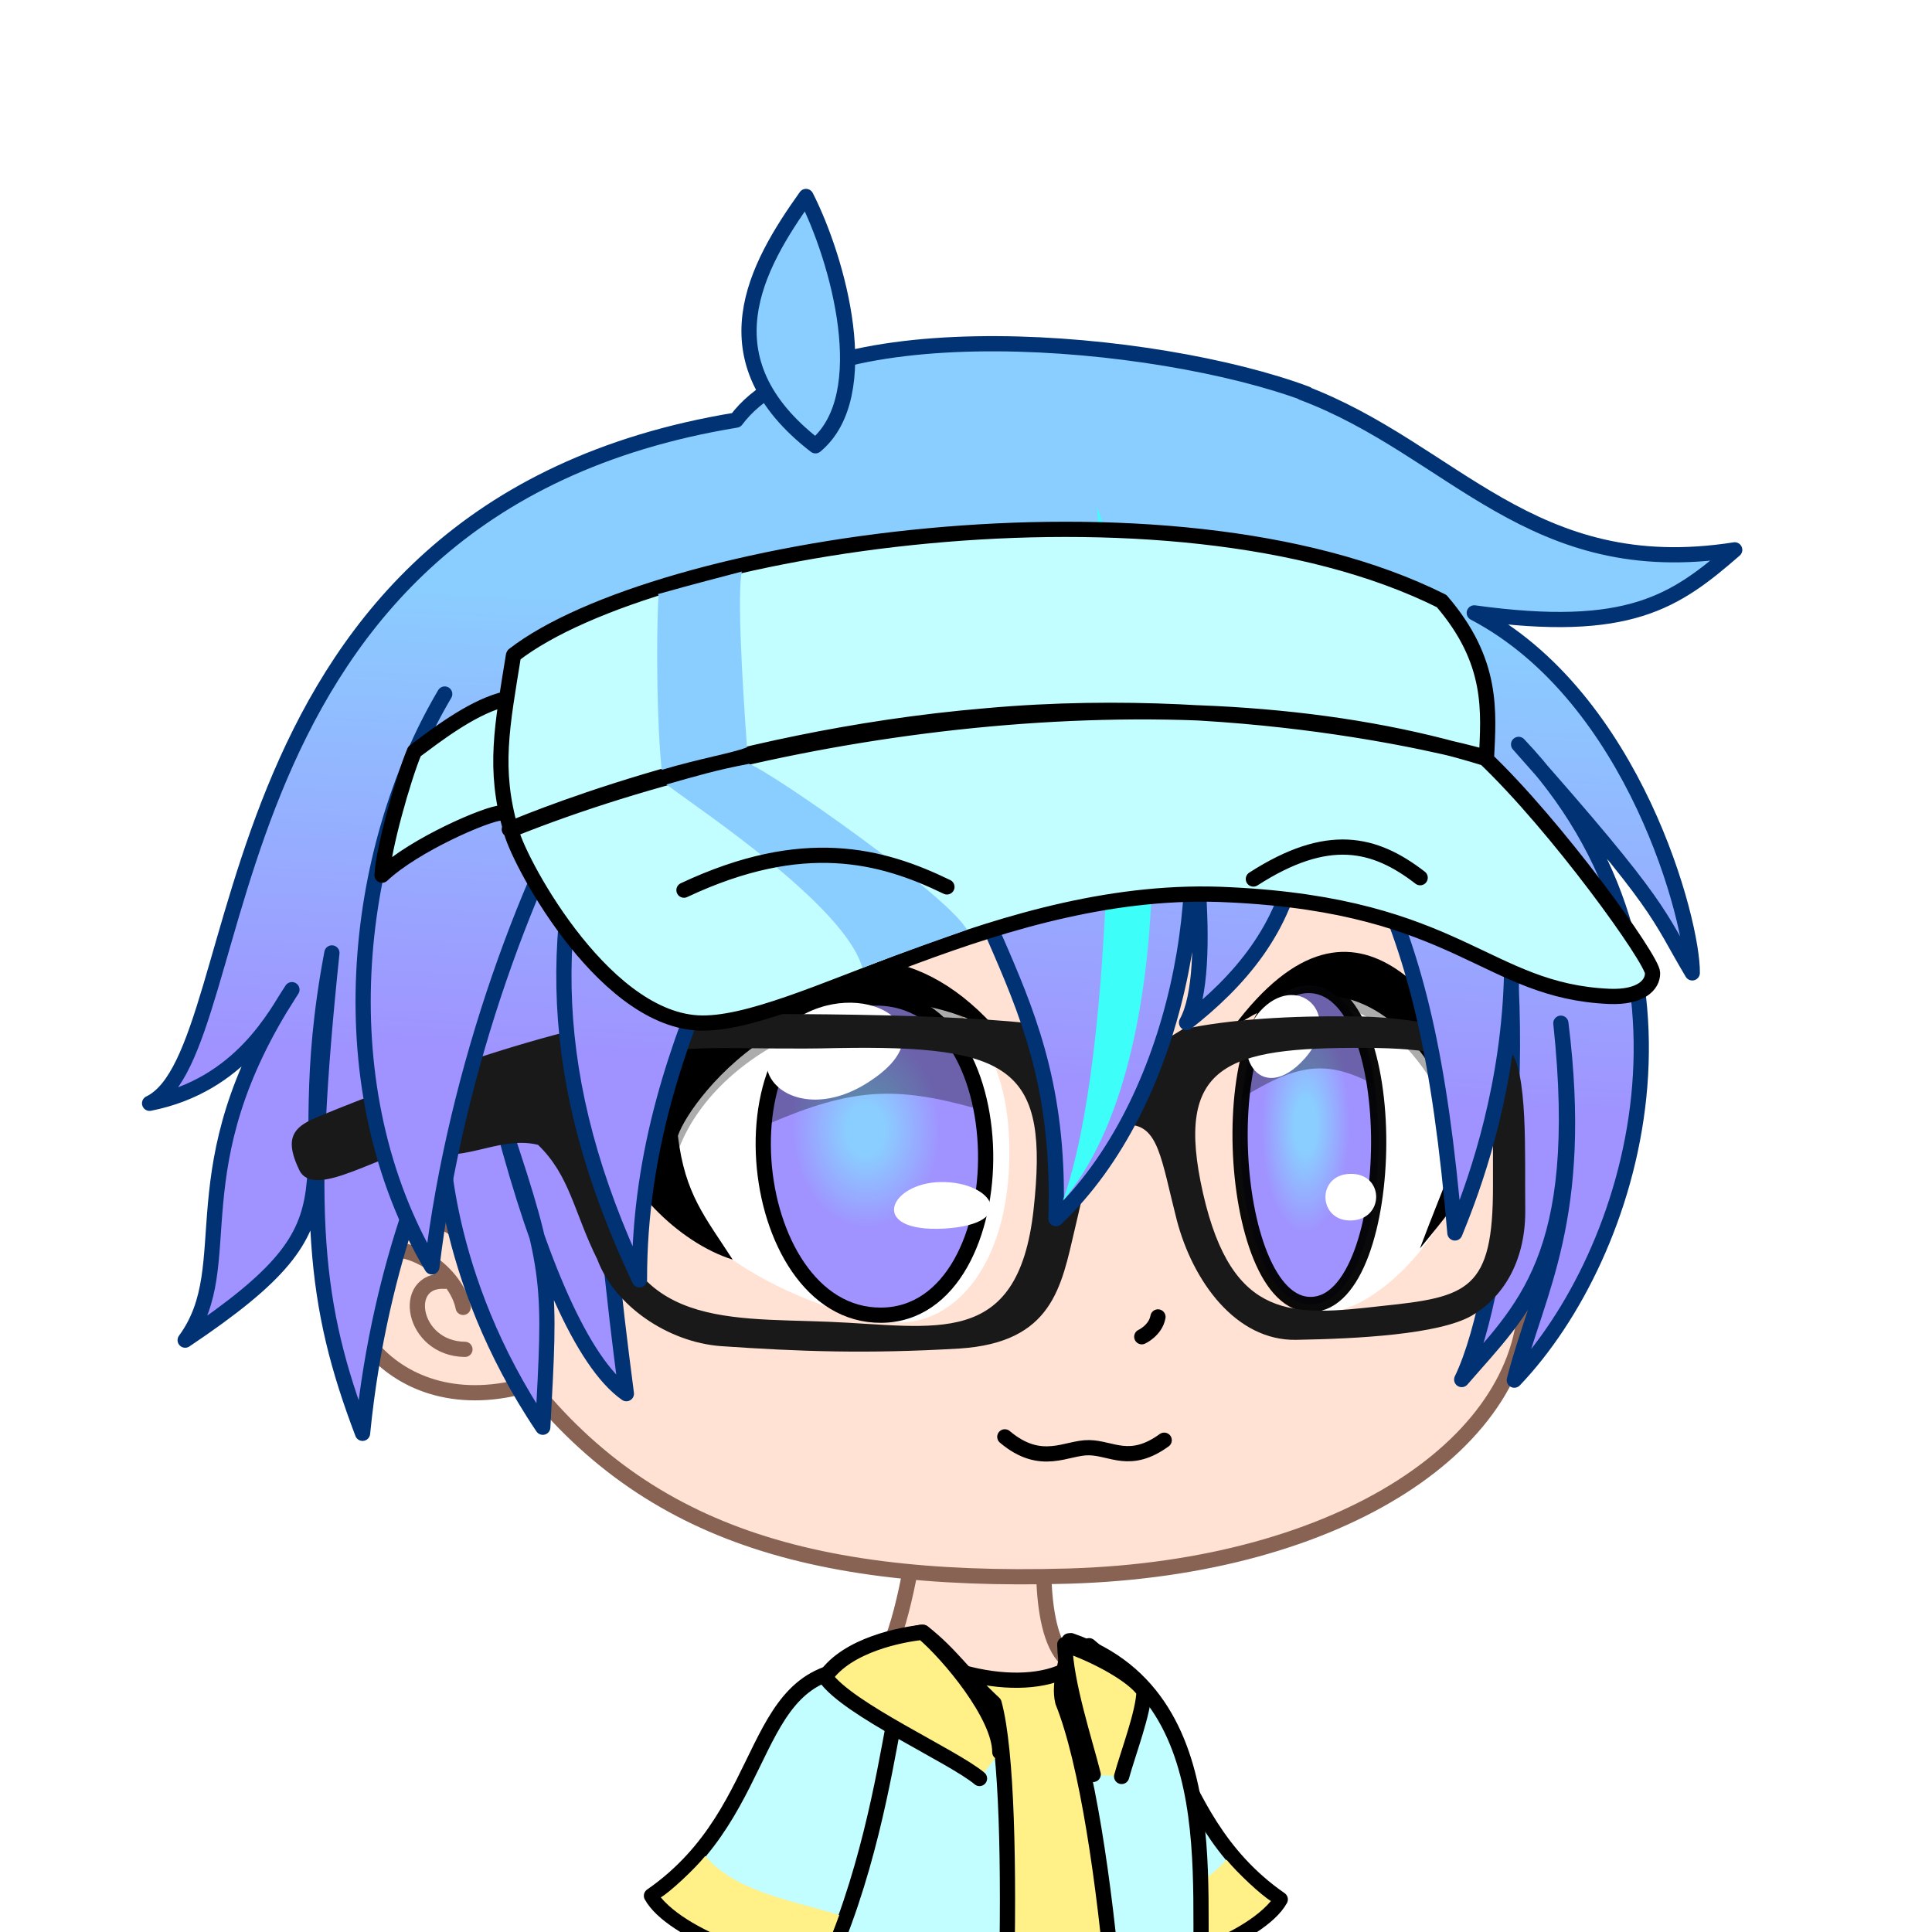 <?xml version="1.0" encoding="UTF-8" standalone="no"?>
<!-- Created with Inkscape (http://www.inkscape.org/) -->

<svg
   inkscape:export-ydpi="180"
   inkscape:export-xdpi="180"
   inkscape:export-filename="nait-wink.pdf"
   sodipodi:docname="nait-csshax.svg"
   inkscape:version="1.4.2 (ebf0e940d0, 2025-05-08)"
   id="canvas"
   style="overflow: hidden; max-width: 100%; max-height: 100vw;"
   version="1.1"
   viewBox="0 0 126.938 126.938"
   height="480"
   width="480"
   xml:space="preserve"
   xmlns:inkscape="http://www.inkscape.org/namespaces/inkscape"
   xmlns:sodipodi="http://sodipodi.sourceforge.net/DTD/sodipodi-0.dtd"
   xmlns:xlink="http://www.w3.org/1999/xlink"
   xmlns="http://www.w3.org/2000/svg"
   xmlns:svg="http://www.w3.org/2000/svg"
   xmlns:rdf="http://www.w3.org/1999/02/22-rdf-syntax-ns#"
   xmlns:cc="http://creativecommons.org/ns#"><sodipodi:namedview
     id="namedview7"
     pagecolor="#ffffff"
     bordercolor="#000000"
     borderopacity="0.25"
     inkscape:showpageshadow="2"
     inkscape:pageopacity="0"
     inkscape:pagecheckerboard="0"
     inkscape:deskcolor="#d1d1d1"
     inkscape:document-units="mm"
     showgrid="false"
     inkscape:zoom="2"
     inkscape:cx="283.25"
     inkscape:cy="255"
     inkscape:window-width="1920"
     inkscape:window-height="1020"
     inkscape:window-x="0"
     inkscape:window-y="0"
     inkscape:window-maximized="1"
     inkscape:current-layer="head"
     showguides="true" /><defs
     id="defs2"><linearGradient
       inkscape:collect="always"
       id="linearGradient1087"><stop
         style="stop-color:#8aceff;stop-opacity:1;"
         offset="0.2"
         id="stop1083" /><stop
         style="stop-color:#a092ff;stop-opacity:1;"
         offset="0.8"
         id="stop1085" /></linearGradient><linearGradient
       inkscape:collect="always"
       xlink:href="#linearGradient1087"
       id="linearGradient901"
       x1="105.9"
       y1="94.5"
       x2="105.5"
       y2="148.5"
       gradientUnits="userSpaceOnUse"
       gradientTransform="matrix(0.733,0.032,-0.039,0.733,-3.466,-14.529)" /><linearGradient
       inkscape:collect="always"
       xlink:href="#linearGradient1087"
       id="linearGradient1033"
       x1="105.9"
       y1="94"
       x2="105.2"
       y2="146.8"
       gradientUnits="userSpaceOnUse"
       gradientTransform="matrix(0.739,0.033,-0.033,0.739,-4.94,-14.684)" /><radialGradient
       inkscape:collect="always"
       xlink:href="#linearGradient1087"
       id="radialGradient1102"
       cx="98.5"
       cy="88"
       fx="98.5"
       fy="88"
       r="7.5"
       gradientTransform="matrix(0.83,0,0,1.1,-20.183,-10.368)"
       gradientUnits="userSpaceOnUse" /><radialGradient
       inkscape:collect="always"
       xlink:href="#linearGradient1087"
       id="radialGradient1104"
       cx="129.8"
       cy="88"
       fx="129.8"
       fy="88"
       r="4.5"
       gradientTransform="matrix(0.827,-6.7223864e-4,-0.05,2.003,-12.108,-89.488)"
       gradientUnits="userSpaceOnUse" /></defs><ellipse
     style="display:none;fill:#000000;fill-opacity:0.5;fill-rule:nonzero;stroke:none;stroke-width:1;stroke-linecap:round;stroke-linejoin:round;stroke-opacity:1"
     id="path677"
     cx="70.609"
     cy="209.055"
     rx="26.929"
     ry="6.077"
     inkscape:label="shadow" /><g
     inkscape:label="nait"
     inkscape:groupmode="layer"
     id="nait"
     style="fill-rule:nonzero;stroke-linecap:round;stroke-linejoin:round;stroke-opacity:1"><g
       id="layer-body"
       inkscape:label="body"
       inkscape:groupmode="layer"
       inkscape:transform-center-x="12.114367"
       inkscape:transform-center-y="-51.320182"
       style="stroke-width:0.749;stroke-dasharray:none"
       transform="matrix(1.334,0,0,1.334,-25.632,-47.861)">
      <style
   id="style1">
        #arm-2 { transition-property:transform;transition-timing-function:cubic-bezier(.22,.61,.36,1);transition-delay:0.3s;transition-duration:0.5s;transform-origin: 57% 95.5%;transform: rotate(-90deg); }
        #canvas:hover #arm-2 {transform: rotate(-169.5deg);}
        #nait:active #arm-2 {transform:rotate(-90deg);}
      </style>
      <g
   id="arm-2"
   inkscape:label="arm-2"
   transform="rotate(-83.342,71.816,119.546)"
   style="fill-rule:nonzero;stroke-width:0.749;stroke-linecap:round;stroke-linejoin:round;stroke-dasharray:none;stroke-opacity:1"
   inkscape:transform-center-x="-16.79553"
   inkscape:transform-center-y="20.069778"><use
     x="0"
     y="0"
     xlink:href="#arm"
     inkscape:transform-center-x="-6.6"
     inkscape:transform-center-y="11"
     id="use2036"
     style="display:inline;fill-rule:nonzero;stroke-width:0.751;stroke-linecap:round;stroke-linejoin:round;stroke-dasharray:none;stroke-opacity:1"
     transform="matrix(-0.19,-0.98,-0.98,0.19,201.521,158.378)"
     inkscape:label="arm-upper-2" /><use
     x="0"
     y="0"
     xlink:href="#path1995"
     inkscape:transform-center-x="-5.5584194"
     inkscape:transform-center-y="-6.8902361"
     id="use2038"
     style="display:inline;fill-rule:nonzero;stroke-width:0.759;stroke-linecap:round;stroke-linejoin:round;stroke-dasharray:none;stroke-opacity:1"
     transform="matrix(-0.335,-0.929,-0.929,0.335,201.535,136.759)"
     inkscape:label="arm-lower-2" /><path
     id="path2199"
     style="display:inline;fill:#ffe2d4;fill-opacity:1;fill-rule:nonzero;stroke:#886353;stroke-width:0.749;stroke-linecap:round;stroke-linejoin:round;stroke-dasharray:none;stroke-opacity:1"
     d="m 49.102,144.037 c -1.032,1.261 -3.612,2.082 -4.349,1.154 -0.744,-0.854 1.21,-1.818 2.381,-2.094 m 3.197,-1.705 c -0.405,2.137 -4.504,7.474 -5.49,8.113 -2.202,-0.275 -0.185,-2.935 0.323,-3.875 -0.169,0.018 -0.398,-0.255 -0.553,-0.319 -0.691,0.685 -1.847,2.173 -2.593,2.042 -1.36,-1.008 -0.075,-2.549 1.58,-4.164 -0.575,-1.737 -0.11,-3.32 3.774,-5.19"
     sodipodi:nodetypes="cscccccccc"
     inkscape:transform-center-x="-15.949174"
     inkscape:transform-center-y="-16.41894" /></g>
      <style
   id="style2">
        #sleeve-2 { transition-property:transform;transition-timing-function:cubic-bezier(.22,.61,.36,1);transition-duration:0.5s;transition-delay:0.3s;transform-origin: 58% 93.5%;transform: rotate(0deg); }
        #canvas:hover #sleeve-2 {transform:rotate(-90deg);}
        #nait:active #sleeve-2 {transform:rotate(0deg);}
      </style>
      <g
   id="sleeve-2"
   inkscape:label="sleeve-2"
   inkscape:transform-center-x="-11.651132"
   inkscape:transform-center-y="15.62497"
   transform="rotate(-4.342,75.644,98.413)"
   style="display:inline;stroke-width:0.749;stroke-dasharray:none"><use
     x="0"
     y="0"
     xlink:href="#g2027"
     id="use2045"
     style="fill-rule:nonzero;stroke-width:0.749;stroke-linecap:round;stroke-linejoin:round;stroke-dasharray:none;stroke-opacity:1"
     inkscape:label="sleeve-upper-2"
     transform="matrix(-1,0,0,1,133.571,0.178)"
     inkscape:transform-center-x="-7.3"
     inkscape:transform-center-y="8" /><use
     x="0"
     y="0"
     xlink:href="#g2031"
     id="use2043"
     style="display:inline;fill-rule:nonzero;stroke-width:0.755;stroke-linecap:round;stroke-linejoin:round;stroke-dasharray:none;stroke-opacity:1"
     inkscape:label="sleeve-lower-2"
     transform="matrix(-0.982,0.149,0.149,0.982,112.335,-6.717)"
     inkscape:transform-center-x="-9.0253934"
     inkscape:transform-center-y="-9.95456" /></g><g
   id="g3260"
   inkscape:label="pants-2"
   style="display:inline;fill-rule:nonzero;stroke-width:0.749;stroke-linecap:round;stroke-linejoin:round;stroke-dasharray:none;stroke-opacity:1"
   transform="rotate(1.718,70.794,148.957)"
   inkscape:transform-center-x="-10.496936"
   inkscape:transform-center-y="24.656872"><use
     x="0"
     y="0"
     xlink:href="#g3230"
     id="use3243"
     transform="rotate(-8.2,58.5,64.6)"
     inkscape:transform-center-x="0.81"
     inkscape:transform-center-y="8.3"
     inkscape:label="pants-upper-2"
     style="stroke-width:0.749;stroke-dasharray:none" /><use
     x="0"
     y="0"
     xlink:href="#g3234"
     id="use3245"
     transform="rotate(-8.2,58.5,64.6)"
     inkscape:transform-center-x="-0.84"
     inkscape:transform-center-y="34.6"
     inkscape:label="pants-lower-2"
     style="stroke-width:0.749;stroke-dasharray:none" /><use
     x="0"
     y="0"
     xlink:href="#g3238"
     id="use3619"
     style="fill-rule:nonzero;stroke-width:0.749;stroke-linecap:round;stroke-linejoin:round;stroke-dasharray:none;stroke-opacity:1"
     transform="translate(17.22,-0.811)"
     inkscape:label="shoe-2" /></g><path
   id="body"
   stroke="#000000"
   stroke-width="1"
   d="m 64.6,109.9 c -0.34,2.3 -1,6.5 -1.9,7.6 -0.88,1.1 -4,3.3 -4.4,6.2 -0.32,2.9 1.417,7.603 1.007,10.773 -0.42,3.1 -1.564,5.138 -1.635,9.381 -0.07,4.242 4.6,6.607 10.525,7.068 5.925,0.462 11.125,-2.608 10.878,-6.068 -0.247,-3.46 -1.565,-7.099 -1.965,-9.799 -0.38,-2.7 0.29,-6.885 -0.04,-9.185 -0.34,-2.3 -3,-6.9 -5,-8 -1.9,-1.1 -1.4,-6.2 -1.4,-7.5 0.07,-1.3 -5.6,-2.7 -6,-0.37 z"
   style="fill:#ffe2d4;fill-opacity:1;fill-rule:nonzero;stroke:#886353;stroke-width:0.749;stroke-linecap:round;stroke-linejoin:round;stroke-dasharray:none;stroke-opacity:1"
   sodipodi:nodetypes="czzzzzzzzsccc"
   inkscape:transform-center-x="0.91"
   inkscape:transform-center-y="-26.6" />
      <style
   id="style3">
        @keyframes head { 0% { transform: rotate(-3deg); } 25% { transform: rotate(0deg); } 75% { transform: rotate(-6deg); } 100% { transform: rotate(-3deg); } }
        #head { transition-property:transform;transition-timing-function:cubic-bezier(.22,.61,.36,1);transition-duration:0.5s;transform: rotate(0deg);transform-origin: 50% 88%; }
        #canvas:hover #head { transform: rotate(-3deg); }
        #head:active { animation: head 2s 0s linear infinite; }
      </style>
  <g
   id="head"
   inkscape:label="head"
   style="stroke-width:0.749;stroke-dasharray:none"><g
   id="g2"
   inkscape:label="head-inner"
   style="fill-rule:nonzero;stroke-width:1.013;stroke-linecap:round;stroke-linejoin:round;stroke-dasharray:none;stroke-opacity:1"
   transform="matrix(0.74,-0.013,0.013,0.74,15.173,28.382)"><path
     id="head-inner"
     d="m 28.5,74 c 0.14,-14.3 8,-34.4 37,-36.4 28.5,1.7 40.07,17.3 40.5,39.7 -0.14,11.3 -2.2,11.7 -0.71,20.54 0.14,10.05 -12.5,18.3 -30.79,18.5 -18.2,0.19 -29.4,-3.9 -37.3,-15.8 C 29.3,88.6 28.4,81 28.5,74 Z"
     inkscape:label="head-inner"
     style="fill:#ffe2d4;stroke:#886353;stroke-width:1.013;stroke-dasharray:none"
     sodipodi:nodetypes="cccczzc" /><path
     d="m 39.001,102.924 c -9.62,2.743 -14.327,-5.985 -11.384,-9.572 1.653,-2.015 6.258,-2.395 7.411,0.391"
     style="display:inline;fill:#ffe2d4;fill-rule:nonzero;stroke:#886353;stroke-width:1.013;stroke-linecap:round;stroke-linejoin:round;stroke-dasharray:none;stroke-opacity:1"
     id="ear-a1-3"
     sodipodi:nodetypes="csc"
     inkscape:label="ear-a1" /><path
     d="M 34.57,97.753 C 34.236,95.837 31.866,93.573 29.257,93.809 m 4.144,2.183 c -2.981,-0.233 -2.298,4.451 1.239,4.556"
     style="display:inline;fill:none;fill-rule:nonzero;stroke:#886353;stroke-width:1.013;stroke-linecap:round;stroke-linejoin:round;stroke-dasharray:none;stroke-opacity:1"
     id="ear-b1-5"
     inkscape:label="ear-b1"
     sodipodi:nodetypes="cccc" /></g>
    <style
   id="style4">
      #canvas:hover #eyes-a1,
      #canvas:hover #eyes-f1,
      #canvas:hover #eyes-c1,
      #canvas:hover #look-1 { display: none !important; }
      #canvas:hover #wink-1 { display: inline !important; }
      #head:active #eyes,
      #head:active #winks { opacity: 0 }
      #head:active #wink-down-1,
      #head:active #wink-down-2 { display: initial !important; }
      #eyes-a1, #eyes-f1, #eyes-c1, #look-1 { opacity: 1;transition-property:opacity;transition-delay:0.3s;transition-duration: 0s;transition-timing-function:step-end; }
      #wink-1 { transition-property:opacity;transition-delay:0.3s;transition-duration: 0s;transition-timing-function:step-end; }
    </style>
    <g
   id="eyes"
   inkscape:label="eyes"
   style="display:inline;fill-rule:nonzero;stroke-width:1.013;stroke-linecap:round;stroke-linejoin:round;stroke-dasharray:none;stroke-opacity:1"
   transform="matrix(0.74,-0.013,0.013,0.74,15.173,28.382)"><path
     d="m 91.8,77.8 c -3.5,-0.01 -5.7,3.8 -5.7,9.4 0,5.5 2.4,11.9 5.9,11.9 3.4,-7.9e-4 9.9,-5.9 9.9,-13.3 -0.03,-7.4 -6.5,-7.9 -10.12,-7.9 z"
     style="fill:#ffffff;stroke:none;stroke-width:1.013;stroke-dasharray:none"
     id="eyes-c2"
     inkscape:label="eyes-c2"
     sodipodi:nodetypes="zzzzz" /><path
     style="display:inline;fill:#000000;fill-opacity:0.325;fill-rule:nonzero;stroke:none;stroke-width:1.013;stroke-linecap:round;stroke-linejoin:round;stroke-dasharray:none;stroke-opacity:1"
     d="m 100.931,87.83 c -1.805,-6.725 -7.223,-10.91 -12.103,-8.752 2.114,-4.322 5.359,-2.833 8.935,1.031 3.285,3.549 5.474,5.192 3.169,7.721 z"
     id="eyes-f2"
     sodipodi:nodetypes="ccsc"
     inkscape:label="eyes-f2" /><path
     d="m 86.1,80.05 c 8.7,-11.3 14.6,-0.37 17.6,5.2 -0.98,4.8 -3.3,7.2 -5.4,9.7 1.7,-4.3 2.6,-5.9 2.9,-8.1 -0.75,-1.8 -5,-13.5 -15.1,-6.8 z"
     style="fill:#000000;stroke:none;stroke-width:1.013;stroke-dasharray:none"
     id="eyes-a2"
     inkscape:label="eyes-a2"
     sodipodi:nodetypes="ccccc" /><g
     id="look-2"
     inkscape:label="look-2"
     style="display:inline;overflow:hidden;fill-rule:nonzero;stroke-width:1.013;stroke-linecap:round;stroke-linejoin:round;stroke-dasharray:none;stroke-opacity:1"><path
       d="m 91.11,77.323 c 6.494,-0.084 5.717,21.153 -0.075,21.228 -5.783,0.115 -6.428,-21.144 0.075,-21.228 z"
       style="fill:url(#radialGradient1104);stroke:#000000;stroke-width:1.013;stroke-dasharray:none;stroke-opacity:0.96"
       id="eyes-b2"
       inkscape:label="eyes-b2"
       sodipodi:nodetypes="zzz" /><path
       style="fill:#000000;fill-opacity:0.325;fill-rule:nonzero;stroke:none;stroke-width:1.013;stroke-linecap:round;stroke-linejoin:round;stroke-dasharray:none;stroke-opacity:1"
       d="m 86.627,84.729 c 3.844,-2.293 5.753,-2.413 8.824,-0.74 -0.259,-7.412 -6.761,-10.29 -8.824,0.74 z"
       id="path2384"
       sodipodi:nodetypes="ccc"
       inkscape:label="eyes-e2" /><path
       id="eyes-d2"
       stroke-width="0.944"
       d="m 88.158,78.763 c -2.517,2.335 -0.618,6.616 2.448,3.673 3.058,-2.943 0.069,-6.009 -2.448,-3.673 z m 5.565,11.142 c 2.313,-0.03 2.277,3.075 0.044,3.103 -2.224,0.029 -2.277,-3.075 -0.044,-3.103 z"
       style="fill:#ffffff;stroke:none;stroke-width:1.013;stroke-dasharray:none"
       sodipodi:nodetypes="zzzsss" /></g><path
     id="eyes-c1"
     stroke-width="1"
     d="m 63.4,77.4 c 3.9,-0.04 7.7,2.9 7.7,10.27 0,7.3 -3.4,11.5 -7.3,11.6 -3.9,0.03 -16.4,-4.8 -16.3,-12.3 0.04,-7.4 12,-9.5 15.9,-9.5 z"
     style="display:inline;overflow:hidden;fill:#ffffff;fill-rule:nonzero;stroke:none;stroke-width:1.013;stroke-linecap:round;stroke-linejoin:round;stroke-dasharray:none;stroke-opacity:1"
     sodipodi:nodetypes="zzzzz"
     inkscape:label="eyes-c1" /><path
     style="display:inline;overflow:hidden;fill:#000000;fill-opacity:0.325;fill-rule:nonzero;stroke:none;stroke-width:1.013;stroke-linecap:round;stroke-linejoin:round;stroke-dasharray:none;stroke-opacity:1"
     d="M 49.113,87.43 C 51.958,80.437 62.57,76.408 68.727,79.83 66.462,75.824 61.836,76.839 56.965,78.836 52.093,80.834 47.364,84.489 49.113,87.43 Z"
     id="eyes-f1"
     sodipodi:nodetypes="ccsc"
     inkscape:label="eyes-f1" /><path
     id="eyes-a1"
     stroke-width="1"
     d="m 70.66,80.19 c -10.43,-12.7 -23,1.6 -26.5,5.4 1,4.2 4.8,8.1 8.4,9.3 -1.8,-2.9 -3.1,-4.4 -3.5,-8.3 0.86,-2.5 9.4,-13.3 21.6,-6.4 z"
     style="display:inline;overflow:hidden;fill:#000000;fill-rule:nonzero;stroke:none;stroke-width:1.013;stroke-linecap:round;stroke-linejoin:round;stroke-dasharray:none;stroke-opacity:1"
     inkscape:label="eyes-a1"
     sodipodi:nodetypes="ccccc" /><g
     id="look-1"
     inkscape:label="look-1"
     style="display:inline;stroke-width:1.013;stroke-dasharray:none"><path
       id="eye-b1"
       stroke-width="1"
       d="m 61.877,77.662 c 10.3,-0.6 9.9,21.2 0.5,21.1 -9.3,-0.1 -10.88,-20.7 -0.5,-21.1 z"
       inkscape:label="eyes-b1"
       style="fill:url(#radialGradient1102);fill-opacity:1;stroke:#000000;stroke-width:1.013;stroke-dasharray:none;stroke-opacity:1"
       sodipodi:nodetypes="zzz" /><path
       style="fill:#000000;fill-opacity:0.325;fill-rule:nonzero;stroke:none;stroke-width:1.013;stroke-linecap:round;stroke-linejoin:round;stroke-dasharray:none;stroke-opacity:1"
       d="M 55.133,85.89 C 60.716,83.595 63.633,83.531 68.91,85.114 68.557,77.381 57.334,73.224 55.133,85.89 Z"
       id="path2346"
       sodipodi:nodetypes="ccc"
       inkscape:label="eyes-e1" /><path
       id="eyes-d1"
       stroke-width="1"
       d="m 56.877,79.062 c 4.5,-3 10.5,0.53 5.2,4 -5.2,3.5 -9.7,-0.98 -5.2,-4 z m 9.6,10.91 c 3.5,0 5.2,2.9 0.18,3.1 -5.1,0.18 -3.6,-3.1 -0.18,-3.1 z"
       style="display:inline;fill:#ffffff;fill-rule:nonzero;stroke:none;stroke-width:1.013;stroke-linecap:round;stroke-linejoin:round;stroke-dasharray:none;stroke-opacity:1"
       sodipodi:nodetypes="zzzsss" /></g></g><g
   id="winks"
   inkscape:label="winks"
   style="display:inline;fill-rule:nonzero;stroke-width:1.048;stroke-linecap:round;stroke-linejoin:round;stroke-dasharray:none;stroke-opacity:1"
   transform="matrix(0.715,0.011,-0.011,0.715,19.033,29.722)"><path
     id="wink-1"
     style="display:none;opacity:1;fill:#000000;fill-opacity:1;fill-rule:nonzero;stroke:none;stroke-width:1.048;stroke-linecap:butt;stroke-linejoin:miter;stroke-dasharray:none;stroke-opacity:1"
     d="m 45.949,90.835 c 3.854,-5.471 22.07,-5.293 26.142,-0.588 -5.283,-2.599 -14.56,-3.605 -26.142,0.588 z m -0.148,-0.427 c 8.727,-9.454 18.677,-9.52 26.445,-0.463 -6.587,-4.348 -19.015,-4.444 -26.445,0.463 z"
     sodipodi:nodetypes="cccccc"
     inkscape:label="wink-1" /><path
     id="wink-2"
     style="display:none;fill:#000000;fill-opacity:1;fill-rule:nonzero;stroke:none;stroke-width:1.048;stroke-linecap:butt;stroke-linejoin:miter;stroke-dasharray:none;stroke-opacity:1"
     d="m 102.995,90.835 c -2.737,-5.471 -15.671,-5.293 -18.563,-0.588 3.752,-2.599 10.339,-3.605 18.563,0.588 z m 0.105,-0.427 c -6.009,-8.595 -13.273,-8.793 -18.779,-0.463 4.677,-4.348 13.502,-4.444 18.779,0.463 z"
     sodipodi:nodetypes="cccccc"
     inkscape:label="wink-2" /></g><g
   id="winks-down"
   inkscape:label="winks-down"
   style="display:inline;overflow:hidden;fill-rule:nonzero;stroke-width:1.048;stroke-linecap:round;stroke-linejoin:round;stroke-dasharray:none;stroke-opacity:1"
   transform="matrix(0.715,-0.011,-0.011,-0.715,19.033,157.684)"><path
     id="wink-down-1"
     style="display:none;opacity:1;fill:#000000;fill-opacity:1;fill-rule:nonzero;stroke:none;stroke-width:1.048;stroke-linecap:butt;stroke-linejoin:miter;stroke-dasharray:none;stroke-opacity:1"
     d="m 45.949,90.835 c 3.854,-5.471 22.07,-5.293 26.142,-0.588 -5.283,-2.599 -14.56,-3.605 -26.142,0.588 z m -0.148,-0.427 c 8.727,-9.454 18.677,-9.52 26.445,-0.463 -6.587,-4.348 -19.015,-4.444 -26.445,0.463 z"
     sodipodi:nodetypes="cccccc"
     inkscape:label="wink-down-1" /><path
     id="wink-down-2"
     style="display:none;fill:#000000;fill-opacity:1;fill-rule:nonzero;stroke:none;stroke-width:1.048;stroke-linecap:butt;stroke-linejoin:miter;stroke-dasharray:none;stroke-opacity:1"
     d="m 102.995,90.835 c -2.737,-5.471 -15.671,-5.293 -18.563,-0.588 3.752,-2.599 10.339,-3.605 18.563,0.588 z m 0.105,-0.427 c -6.009,-8.595 -13.273,-8.793 -18.779,-0.463 4.677,-4.348 13.502,-4.444 18.779,0.463 z"
     sodipodi:nodetypes="cccccc"
     inkscape:label="wink-down-2" /></g><g
   id="face"
   inkscape:label="face"
   style="fill-rule:nonzero;stroke-width:1.013;stroke-linecap:round;stroke-linejoin:round;stroke-dasharray:none;stroke-opacity:1"
   transform="matrix(0.74,-0.013,0.013,0.74,15.173,28.382)"><path
     style="fill:none;fill-rule:evenodd;stroke:#000000;stroke-width:1.013;stroke-dasharray:none"
     d="m 80.79,99.2 c -0.18,0.9 -1.1,1.3 -1.1,1.3"
     id="nose"
     sodipodi:nodetypes="cc"
     inkscape:label="nose" /><path
     id="mouth"
     stroke-width="1"
     d="m 71.3,107.5 c 2.4,1.7 5.5,1.4 9.1,0.72"
     style="display:none;fill:none;stroke:#000000;stroke-width:1.013;stroke-dasharray:none"
     sodipodi:nodetypes="cc" /><path
     id="mouth-alt"
     stroke-width="1"
     d="m 70.46,107 c 2.4,2.1 4.1,0.76 5.6,0.82 1.5,0.05 2.7,1.2 5,-0.41"
     style="display:inline;fill:none;fill-rule:nonzero;stroke:#000000;stroke-width:1.013;stroke-linecap:round;stroke-linejoin:round;stroke-dasharray:none;stroke-opacity:1"
     sodipodi:nodetypes="csc"
     inkscape:label="mouth-alt" /></g><path
   id="rearhair"
   stroke-width="1"
   d="m 83.577,55.279 c -7.375,-2.762 -23.98,-4.258 -28.105,1.29 -26.647,4.374 -23.604,31.117 -28.89,33.649 4.5,-0.89 6.217,-4.398 7.011,-5.596 -5.772,8.832 -2.51,13.514 -5.259,17.261 9.515,-6.378 4.917,-6.893 7.227,-19.071 -1.337,12.828 -0.891,17.335 1.51,23.66 0.885,-8.971 3.895,-14.796 3.895,-14.796 0,0 -0.097,6.959 4.982,14.497 0.369,-7.038 0.493,-7.603 -1.954,-14.874 1.741,6.632 3.899,11.703 6.071,13.221 -0.334,-2.659 -3.882,-28.21 1.107,-30.811 5.063,-2.602 38.065,-7.602 41.275,2.781 2.431,8.057 0.97,22.781 -1.24,27.334 2.976,-3.455 6.117,-5.951 4.884,-17.551 1.199,9.602 -1.183,13.195 -2.293,17.581 5.891,-6.169 10.384,-20.605 0.211,-31.313 7.244,8.168 6.802,8.323 8.554,11.254 0.04,-2.443 -2.82,-13.572 -10.737,-17.731 7.642,1.055 9.909,-0.567 12.827,-3.104 -10.04,1.576 -13.851,-4.947 -21.3,-7.745 z"
   style="display:inline;fill:url(#linearGradient901);fill-opacity:1;fill-rule:nonzero;stroke:#003274;stroke-width:0.749;stroke-linecap:round;stroke-linejoin:round;stroke-dasharray:none;stroke-opacity:1"
   sodipodi:nodetypes="zccccccccccsscccccccz" /><path
   id="glasses"
   stroke-width="1"
   d="m 51.97,85.865 c 6.216,-0.113 16.135,-0.043 19.404,0.634 2.839,1.58 3.727,1.565 6.071,0.082 2.36,-0.521 5.54,-0.678 8.279,-0.643 2.886,-0.027 6.749,0.774 7.8,1.645 0.977,0.872 0.778,5.316 0.813,7.803 0.041,2.442 -0.963,4.309 -2.649,5.3 -1.613,0.915 -5.606,1.131 -8.64,1.182 -2.96,0.05 -5.082,-2.875 -5.873,-5.896 -0.776,-3.022 -0.894,-4.722 -2.448,-4.696 -1.554,0.026 -1.886,2.252 -2.578,5.151 -0.663,2.824 -1.09,5.57 -5.674,5.869 -4.585,0.27 -7.888,0.148 -11.771,-0.119 -2.594,-0.2 -5.215,-1.984 -6.068,-4.264 -1.165,-2.349 -1.343,-4.122 -2.923,-5.65 -2.007,-0.492 -3.904,1.102 -5.77,0.201 -1.922,0.144 -5.213,2.531 -5.978,1.063 -0.69,-1.424 -0.404,-2.021 0.55,-2.482 0.954,-0.46 12.276,-5.019 17.455,-5.18 z m -8.48,1.92 0.599,4.357 m 16.346,-4.644 c 8.658,-0.154 10.454,1.007 9.683,7.978 -0.772,6.897 -4.863,5.708 -10.122,5.501 -5.185,-0.208 -10.357,0.323 -10.93,-7.291 -0.572,-7.54 2.712,-5.967 11.368,-6.188 z m 25.98,-0.01 c 6.736,0.019 6.319,1.596 6.332,6.777 0.014,5.181 -1.239,5.498 -5.525,5.941 -4.285,0.487 -7.315,0.768 -8.754,-5.551 -1.44,-6.341 1.137,-7.199 7.939,-7.166 z"
   inkscape:label="glasses"
   style="display:inline;fill:#191919;fill-rule:evenodd;stroke:none;stroke-width:0.749;stroke-linecap:round;stroke-linejoin:round;stroke-dasharray:none;stroke-opacity:1"
   sodipodi:nodetypes="ccczzzzzzzzzczcczzccczzzzzzzzzz" />
    <style
   id="style5">
      @keyframes fronthair { 0% { transform: skewX(-1deg); } 50% { transform: skewX(1deg); } 100% { transform: skewX(-1deg); } }
      @keyframes fronthair-pat { 0% { transform: skewX(0deg); } 25% { transform: skewX(1deg); } 75% { transform: skewX(-1deg); } 100% { transform: skewX(0deg); } }
      @keyframes hair-tip { 0% { transform: rotate(-5deg); } 50% { transform: rotate(5deg); } 100% { transform: rotate(-5deg); } }
      #fronthair { transform-origin: 50% 24%; animation: fronthair 4s 0s ease-in-out infinite; }
      #hair-tip { transform-origin: 47% 45%; animation: hair-tip 4s 0s ease-in-out infinite; }
      .smooth { transition: all 0.16s 0s ease-out; }
      #head:active #fronthair { transform-origin: 50% 24%; animation: fronthair-pat 2s 0s linear infinite; }
    </style>
    <g
   id="fronthair"
   inkscape:label="fronthair"
   style="display:inline;stroke-width:0.749;stroke-dasharray:none"><path
     id="fronthair-inner"
     stroke-width="1"
     d="m 41.118,70.06 c -4.605,7.791 -5.814,19.491 -0.633,28.212 1.167,-9.79 4.849,-19.623 8.523,-25.607 -2.889,8.635 -2.981,16.335 1.702,26.248 -0.019,-12.953 7.792,-20.709 7.065,-27.803 -0.723,5.416 2.284,8.103 4.546,10.582 0.463,-3.709 2.95,-5.009 2.539,-11.812 0.879,11.68 6.751,14.023 6.362,26.021 6.047,-5.728 7.931,-16.862 5.971,-23.343 0.67,2.431 1.891,11.145 0.461,13.686 5.114,-4.009 9.37,-10.521 0.061,-23.539 8.47,15.023 11.678,16.531 13.157,33.9 1.208,-2.981 6.608,-16.322 -1.899,-29.131"
     style="fill:url(#linearGradient1033);fill-opacity:1;fill-rule:nonzero;stroke:#003274;stroke-width:0.749;stroke-linecap:round;stroke-linejoin:round;stroke-dasharray:none;stroke-opacity:1"
     sodipodi:nodetypes="ccccccccccccc"
     inkscape:label="fronthair-inner" /><path
     id="fronthair-highlight"
     stroke-width="1"
     d="m 73.234,60.857 c 0.958,8.496 0.943,26.86 -1.672,34.158 5.88,-6.835 5.307,-24.967 1.672,-34.158 z"
     style="fill:#3efef9;fill-rule:nonzero;stroke:none;stroke-width:0.749;stroke-linecap:round;stroke-linejoin:round;stroke-dasharray:none;stroke-opacity:1"
     inkscape:transform-center-x="-0.996"
     inkscape:transform-center-y="-22.07"
     sodipodi:nodetypes="ccc" /></g><path
   id="hair-tip"
   stroke-width="1"
   d="m 58.912,45.555 c -2.458,3.446 -5.046,8.02 0.467,12.279 2.993,-2.493 1.103,-9.197 -0.467,-12.279 z"
   style="display:inline;fill:#8aceff;fill-rule:nonzero;stroke:#003274;stroke-width:0.749;stroke-linecap:round;stroke-linejoin:round;stroke-dasharray:none;stroke-opacity:1" /><g
   id="visor"
   inkscape:label="visor"
   style="display:inline;fill-rule:nonzero;stroke-width:1.013;stroke-linecap:round;stroke-linejoin:round;stroke-dasharray:none;stroke-opacity:1"
   transform="matrix(0.74,-0.013,0.013,0.74,15.173,28.382)"><path
     id="visor-inner"
     stroke-width="1"
     d="m 38.7,54.4 c 9.5,-7.1 43.8,-11.9 61.8,-2.5 3.4,4.1 3,7.4 2.8,10.54 -19.6,-6.5 -46.9,-3.3 -65,3.6 -1.1,-4.1 -0.46,-6.9 0.38,-11.6 z M 38.3,66 c 0.27,1.7 5.7,12.6 12.2,13.1 6.5,0.47 20.41,-9 35.6,-7.9 15.2,1 16.9,6.7 25.1,7.2 2.1,0.12 2.9,-0.72 2.9,-1.5 0.05,-0.85 -6.2,-9.9 -11,-14.6 0,0 -14.9,-4.6 -33,-3.3 -18,1.2 -31.9,7 -31.9,7 z m -0.52,-8.6 c -2.1,0.57 -4.4,2.3 -5.8,3.3 -0.79,1.8 -2.2,6.5 -2.3,8.2 2.2,-2 7.1,-4 8,-4"
     style="fill:#c2fdff;stroke:#000000;stroke-width:1.013;stroke-dasharray:none"
     sodipodi:nodetypes="cccccczzszczccccc"
     inkscape:label="visor-inner" /><path
     id="visor-highlight"
     stroke-width="1"
     d="m 48.4,50.62 c -0.22,3 -0.25,8.7 0.01,11.6 2.7,-0.75 4.6,-1 5.7,-1.4 -0.03,-0.77 -0.57,-9.7 -0.14,-11.7 -1.3,0.32 -3.2,0.77 -5.6,1.4 z m 0.33,12.6 c 2.6,2 11.7,8.3 12.8,12.4 2.8,-1 5.8,-2 7,-2.4 -1.1,-2.2 -12.6,-10.6 -14.3,-11.3 C 52,62.3 50.59,62.7 48.7,63.2 Z"
     style="fill:#8aceff;stroke:none;stroke-width:1.013;stroke-dasharray:none"
     sodipodi:nodetypes="ccccccccccc"
     inkscape:label="visor-highlight" /></g><path
   id="eyebrow-alt"
   stroke-width="0.74"
   d="m 52.682,79.835 c 3.561,-3.909 10.369,-4.024 13.321,-0.166 -5.709,-0.555 -8.226,-0.571 -13.321,0.166 z m 27.389,0.122 c 0.605,-2.749 6.053,-5.358 8.804,-0.275 -3.12,-0.687 -4.975,-0.952 -8.804,0.275 z"
   style="display:none;fill:#89aeff;fill-rule:nonzero;stroke:#003274;stroke-width:0.749;stroke-linecap:round;stroke-linejoin:round;stroke-dasharray:none;stroke-opacity:1"
   inkscape:label="eyebrow-alt" /><path
   id="eyebrow"
   style="display:inline;fill:none;fill-rule:evenodd;stroke:#000000;stroke-width:0.749;stroke-linecap:round;stroke-linejoin:round;stroke-dasharray:none;stroke-opacity:1"
   d="m 80.946,79.172 c 3.661,-2.357 5.965,-1.803 8.215,-0.065 M 52.902,79.72 c 5.875,-2.764 9.741,-1.719 12.951,-0.16"
   sodipodi:nodetypes="cccc"
   inkscape:label="eyebrow" /></g><path
   id="bottom"
   stroke="#000000"
   stroke-width="1"
   d="m 72.8,152.1 c -3.3,3 -19.9,1.9 -15.8,-7.7 8.8,3.8 19.2,1.9 22.8,-0.65 0.47,2.4 0.47,3.4 0.46,4"
   style="display:inline;fill:#8aceff;fill-opacity:1;fill-rule:nonzero;stroke-width:0.749;stroke-linecap:round;stroke-linejoin:round;stroke-dasharray:none;stroke-opacity:1"
   sodipodi:nodetypes="cccc"
   inkscape:transform-center-x="0.11"
   inkscape:transform-center-y="-0.15"
   inkscape:label="bottom" /><path
   id="shirt-body"
   stroke="#000000"
   stroke-width="1"
   d="m 63.457,117.173 c -7.1,-0.05 -3.7,12.7 -4.1,16.5 -0.42,3.7 -1.8,9.2 -3.1,9.5 6.8,3.7 18.8,4.4 24,0.66 -0.79,-2.9 -2,-5.3 -2.3,-9.3 -0.29,-3.9 1.2,-12.4 -5.1,-17.6 -0.84,2.2 -5.4,2.3 -9.1,0.09 z"
   style="display:inline;fill:#fff087;fill-opacity:1;stroke-width:0.749;stroke-linecap:round;stroke-linejoin:round;stroke-dasharray:none"
   sodipodi:nodetypes="csccccc"
   inkscape:transform-center-x="1.4"
   inkscape:transform-center-y="-22.8" /><g
   id="g3256"
   inkscape:label="pants-1"
   inkscape:transform-center-x="9.2925696"
   inkscape:transform-center-y="26.559981"
   transform="rotate(1.718,70.563,151.433)"
   style="display:inline;stroke-width:0.749;stroke-dasharray:none"><g
     id="g3230"
     inkscape:label="leg-upper-1"
     style="stroke-width:0.749;stroke-dasharray:none"><path
       id="pants-upper-1"
       stroke="#000000"
       stroke-width="1"
       d="m 56.8,145.2 c -1.2,3.3 -1.8,9.5 -2.4,18.8 -0.56,9.3 11.5,9.3 12.3,1.3 0.73,-8 1.539,-12.858 1.539,-16.258"
       style="fill:#8aceff;fill-opacity:1;stroke-width:0.749;stroke-linecap:round;stroke-linejoin:round;stroke-dasharray:none"
       sodipodi:nodetypes="czzc"
       inkscape:transform-center-x="1.3"
       inkscape:transform-center-y="6.9" /><path
       style="fill:#ffffff;fill-opacity:1;fill-rule:nonzero;stroke:none;stroke-width:0.749;stroke-linecap:round;stroke-linejoin:round;stroke-dasharray:none;stroke-opacity:1"
       d="m 57.5,145.5 c -1.1,3.7 -2.4,17.9 -2.2,19.5 0,0 0.26,0.04 0.27,0.39 h 0.5 c -0.25,-3.6 1.2,-16.2 2.1,-19.9 z"
       id="path2971"
       sodipodi:nodetypes="cccccc"
       inkscape:label="pants-deco-upper-1"
       inkscape:transform-center-x="7.5"
       inkscape:transform-center-y="4.6" /></g><g
     id="g3234"
     inkscape:label="leg-lower-1"
     style="stroke-width:0.749;stroke-dasharray:none"><path
       id="pants-lower-1"
       stroke="#000000"
       stroke-width="1"
       d="m 54.4,164.1 c -0.779,4.72 -1,16.3 -0.86,18.1 -0.71,1.1 -0.4,1.1 -0.45,1.7 2.4,3.3 8.6,3.3 11,2.5 1.1,-1 0.3,-2.4 0.4,-3.6 0.24,-4 2.3,-14.34 2.15,-17.25"
       style="display:inline;fill:#8aceff;fill-opacity:1;stroke-width:0.749;stroke-linecap:round;stroke-linejoin:round;stroke-dasharray:none"
       sodipodi:nodetypes="cccccc"
       inkscape:transform-center-x="0.8"
       inkscape:transform-center-y="14" /><path
       style="fill:#ffffff;fill-opacity:1;fill-rule:nonzero;stroke:none;stroke-width:0.749;stroke-linecap:round;stroke-linejoin:round;stroke-dasharray:none;stroke-opacity:1"
       d="m 55.3,164.2 c -0.37,4.3 -0.98,19.1 -0.72,20.7 0.1,0.07 0.83,0.42 0.92,0.49 -0.13,-3.6 0.32,-16.4 0.58,-21.1 z"
       id="path2974"
       sodipodi:nodetypes="ccccc"
       inkscape:label="pants-deco-lower-1"
       inkscape:transform-center-x="9.5"
       inkscape:transform-center-y="30.7" /></g><g
     id="g3238"
     inkscape:label="shoe-1"
     style="fill-rule:nonzero;stroke-width:0.749;stroke-linecap:round;stroke-linejoin:round;stroke-dasharray:none;stroke-opacity:1"><path
       id="shoe"
       stroke="#000000"
       stroke-width="1"
       d="m 53.5,183.9 c -0.56,5 0.6,7.3 6.7,7.4 6.1,0.08 5.5,-1 5.5,-2.2 0.03,-1.2 -0.71,-1.4 -1.1,-2.5 -0.72,-0.19 -5,-0.19 -5.7,-0.02 -0.58,-0.21 -3.4,-1.3 -5.4,-2.5 z m 7.7,-1.1 c 3.2,-0.03 3.4,1.3 3.4,2.1 l 0.03,1.5 c -0.7,-0.14 -4.8,-0.16 -5.7,0.02 -0.31,-0.2 -1.4,-0.8 -1.3,-1.9 0.04,-1.1 0.35,-1.7 3.6,-1.8 z"
       style="fill:#fff087;fill-opacity:1;fill-rule:nonzero;stroke-width:0.749;stroke-linecap:round;stroke-linejoin:round;stroke-dasharray:none;stroke-opacity:1"
       sodipodi:nodetypes="cscccccscccccs"
       inkscape:label="shoe-inner-1"
       inkscape:transform-center-x="-0.2"
       inkscape:transform-center-y="2.8" /><path
       d="m 53.7,187.9 c 2.7,1.7 9,2.8 12.2,1.1 1.2,3.7 -13,3.5 -12.2,-1.1 z"
       style="fill:#333333;fill-opacity:1;fill-rule:nonzero;stroke:#000000;stroke-width:0.749;stroke-linecap:round;stroke-linejoin:round;stroke-dasharray:none;stroke-opacity:1"
       id="path2635"
       sodipodi:nodetypes="ccc"
       inkscape:label="shoe-bottom-1"
       inkscape:transform-center-x="-0.47"
       inkscape:transform-center-y="6.4" /></g></g><path
   id="jacket-body"
   stroke="#000000"
   stroke-width="1"
   d="m 64.557,116.273 c -9.5,1.9 -5.3,10.71 -5.6,16.8 -0.39,6 -2.4,10.19 -3.3,11.1 1.6,1.7 8.9,3.8 12.3,3.1 0.63,-4.3 1.5,-22.8 0.22,-27.5 -1.5,-1.4 -2.1,-2.4 -3.5,-3.5 z m 7.4,0.41 c 8.4,2.9 5.8,14 6.6,18.1 0.84,4 1.9,9 2.4,10.21 -1.1,0.89 -5.1,2.2 -6.6,2.1 0.68,-3.5 -0.42,-21.5 -2.8,-27.4 -0.24,-1 0.29,-2.1 0.31,-3 z"
   style="display:inline;fill:#c2fdff;fill-opacity:1;fill-rule:nonzero;stroke-width:0.749;stroke-linecap:round;stroke-linejoin:round;stroke-dasharray:none;stroke-opacity:1"
   sodipodi:nodetypes="czccccczcccccz"
   inkscape:transform-center-x="1.1"
   inkscape:transform-center-y="-22.8" />
  <style
   id="style6">
    #arm-1 { transition-property:transform;transition-timing-function:cubic-bezier(.22,.61,.36,1);transition-delay:0s;transition-duration:0.5s;transform:rotate(0deg);transform-origin: 48% 95%; }
    #canvas:hover #arm-1 { transform: rotate(10deg); }
    #nait:active #arm-1 {transform:rotate(0deg);}
  </style>
  <g
   id="arm-1"
   inkscape:label="arm-1"
   inkscape:transform-center-x="10.184861"
   inkscape:transform-center-y="23.245442"
   transform="matrix(1.049,0.059,-0.059,1.049,5.699,-9.687)"
   style="stroke-width:0.713;stroke-dasharray:none"><path
     id="arm"
     style="display:inline;fill:#ffe2d4;fill-opacity:1;fill-rule:nonzero;stroke:#886353;stroke-width:0.713;stroke-linecap:round;stroke-linejoin:round;stroke-dasharray:none;stroke-opacity:1"
     inkscape:label="arm-upper-inner-1"
     inkscape:transform-center-x="6.4256134"
     inkscape:transform-center-y="10.469559"
     d="M 56.352,136.891 C 57.937,132.632 59.369,128.586 61.2,123.98 c 0.35,-1.2 1.1,-2.6 0.3,-3.8 -0.38,-0.44 -1,-0.62 -1.5,-0.56 -1.3,0.19 -2.5,1.3 -3,2.5 -1.579,4.105 -3.177,8.345 -5.268,12.817 -2.091,4.472 3.42,5.053 4.62,1.953 z"
     sodipodi:nodetypes="ccccczc" /><path
     id="path1995"
     style="display:inline;fill:#ffe2d4;fill-opacity:1;fill-rule:nonzero;stroke:#886353;stroke-width:0.713;stroke-linecap:round;stroke-linejoin:round;stroke-dasharray:none;stroke-opacity:1"
     inkscape:label="arm-lower-inner-1"
     inkscape:transform-center-x="4.4241168"
     inkscape:transform-center-y="9.4903302"
     d="m 52.045,134.214 c -1.507,3.963 -3.462,8.15 -4.462,11.118 -0.98,2.969 3.008,4.573 4.338,1.345 1.33,-3.228 2.659,-6.021 4.71,-10.534"
     sodipodi:nodetypes="czzc" /><path
     id="path1962"
     style="display:inline;fill:#ffe2d4;fill-opacity:1;fill-rule:nonzero;stroke:#886353;stroke-width:0.713;stroke-linecap:round;stroke-linejoin:round;stroke-dasharray:none;stroke-opacity:1"
     inkscape:label="hand-1"
     inkscape:transform-center-x="10.534209"
     inkscape:transform-center-y="20.697768"
     d="m 47.597,145.322 c -2.642,1.212 -3.632,4.457 -1.88,5.917 1.655,1.356 4.369,0.997 4.654,-1.545 -0.047,1.399 0.696,1.924 1.445,1.649 0.801,-0.303 0.337,-2.645 -0.099,-4.261"
     sodipodi:nodetypes="czczc" /></g>
  <style
   id="style7">
    #sleeve-1 { transition-property:transform;transition-timing-function:cubic-bezier(.22,.61,.36,1);transition-delay:0s;transition-duration:0.5s;transform:rotate(0deg);transform-origin: 47% 94% 0px; }
    #canvas:hover #sleeve-1 { transform:rotate(10deg); }
    #nait:active #sleeve-1 {transform:rotate(0deg);}
  </style>
    <g
   id="sleeve-1"
   inkscape:label="sleeve-1"
   inkscape:transform-center-x="8.5479271"
   inkscape:transform-center-y="18.447534"
   transform="rotate(3.213,68.298,144.481)"
   style="display:inline;stroke-width:0.749;stroke-dasharray:none"><g
     id="g2031"
     inkscape:label="sleeve-lower-1"
     style="display:inline;stroke-width:0.749;stroke-dasharray:none"
     inkscape:transform-center-x="8.2526006"
     inkscape:transform-center-y="15.857566"
     transform="rotate(1.924,42.407,128.769)"><path
       d="m 48.393,142.431 c -1.22,0.896 -1.666,1.839 -1.64,3.005 0.074,1.169 5.369,2.659 6.445,2.531 0.982,-0.192 1.441,-2.921 1.295,-3.706 -0.824,0.464 -4.146,-0.458 -6.1,-1.83 z"
       style="display:inline;fill:#c2fdff;fill-opacity:1;fill-rule:nonzero;stroke:#000000;stroke-width:0.749;stroke-linecap:round;stroke-linejoin:round;stroke-dasharray:none;stroke-opacity:1"
       id="path2028"
       inkscape:label="sleeve-lower-base-1"
       inkscape:transform-center-x="-0.12103888"
       inkscape:transform-center-y="-0.35524672" /><path
       style="display:inline;fill:#fff087;fill-opacity:1;fill-rule:nonzero;stroke:none;stroke-width:0.749;stroke-linecap:round;stroke-linejoin:round;stroke-dasharray:none;stroke-opacity:1"
       d="m 47.118,145.437 c 0.013,-0.515 0.118,-1.037 0.36,-1.505 1.636,1.341 5.11,1.879 6.418,2.341 -0.158,0.5 -0.416,1.229 -0.784,1.346 -0.731,0.098 -5.099,-0.905 -5.975,-2.18 z"
       id="path2386"
       sodipodi:nodetypes="cccccc"
       inkscape:label="sleeve-lower-color-1"
       inkscape:transform-center-x="0.25550834"
       inkscape:transform-center-y="0.43033366" /></g><g
     id="g2027"
     inkscape:label="sleeve-upper-1"
     style="fill-rule:nonzero;stroke-width:0.749;stroke-linecap:round;stroke-linejoin:round;stroke-dasharray:none;stroke-opacity:1"
     inkscape:transform-center-x="5.9943551"
     inkscape:transform-center-y="7.6717573"><path
       id="sleeve"
       stroke="#000000"
       stroke-width="1"
       d="m 63.2,120.95 c -0.42,2.2 -1.3,7.6 -3.5,12.2 -2.6,-0.44 -7.4,-2.1 -8.4,-3.9 6.2,-4.3 4.6,-11.5 10.79,-11.2"
       inkscape:transform-center-x="2.7"
       inkscape:transform-center-y="3.3"
       inkscape:label="sleeve-upper-base-1"
       sodipodi:nodetypes="cccc"
       style="display:inline;fill:#c2fdff;fill-opacity:1;fill-rule:nonzero;stroke-width:0.749;stroke-linecap:round;stroke-linejoin:round;stroke-dasharray:none;stroke-opacity:1" /><path
       style="display:inline;fill:#fff087;fill-opacity:1;fill-rule:nonzero;stroke:none;stroke-width:0.749;stroke-linecap:round;stroke-linejoin:round;stroke-dasharray:none;stroke-opacity:1"
       d="m 53.94,127.28 c 1.5,1.8 4.41,2.22 6.61,2.92 -0.15,0.431 -0.778,2.06 -1.04,2.56 -0.863,-0.152 -5.99,-1.33 -7.75,-3.43 0.474,-0.282 1.64,-1.37 2.19,-2.04 z"
       id="path2127"
       sodipodi:nodetypes="ccccc"
       inkscape:label="sleeve-upper-color-1"
       inkscape:transform-center-x="3.2"
       inkscape:transform-center-y="6.7" /></g></g><path
   id="scarve"
   stroke="#000000"
   stroke-width="1"
   d="m 67.457,123.473 c -1.3,-1.1 -6.5,-3.4 -7.6,-5 1.1,-1.6 3.8,-2.1 4.8,-2.2 1.3,1.1 3.8,4.1 3.8,5.9 m 6,1.2 c 0.3,-1.1 1.1,-3.2 1.1,-4.2 -0.53,-0.79 -2.4,-1.8 -3.9,-2.3 0.04,1.9 1,4.8 1.4,6.4"
   style="display:inline;fill:#fff087;fill-opacity:1;fill-rule:nonzero;stroke-width:0.749;stroke-linecap:round;stroke-linejoin:round;stroke-dasharray:none;stroke-opacity:1"
   sodipodi:nodetypes="cccccccc"
   inkscape:transform-center-x="1.9"
   inkscape:transform-center-y="-38.9" /><circle
   style="display:none;fill:#a7ff8a;fill-opacity:1;fill-rule:nonzero;stroke:none;stroke-width:0.749;stroke-linecap:round;stroke-linejoin:round;stroke-dasharray:none;stroke-opacity:1"
   id="path3405"
   cx="60.89"
   cy="164.6"
   r="5.9" /></g></g><circle
     style="display:none;fill:none;fill-rule:nonzero;stroke:#000000;stroke-width:0.611;stroke-linecap:round;stroke-linejoin:bevel;stroke-opacity:1"
     id="path627"
     cx="63.302"
     cy="63.303"
     r="57.708" /></svg>
